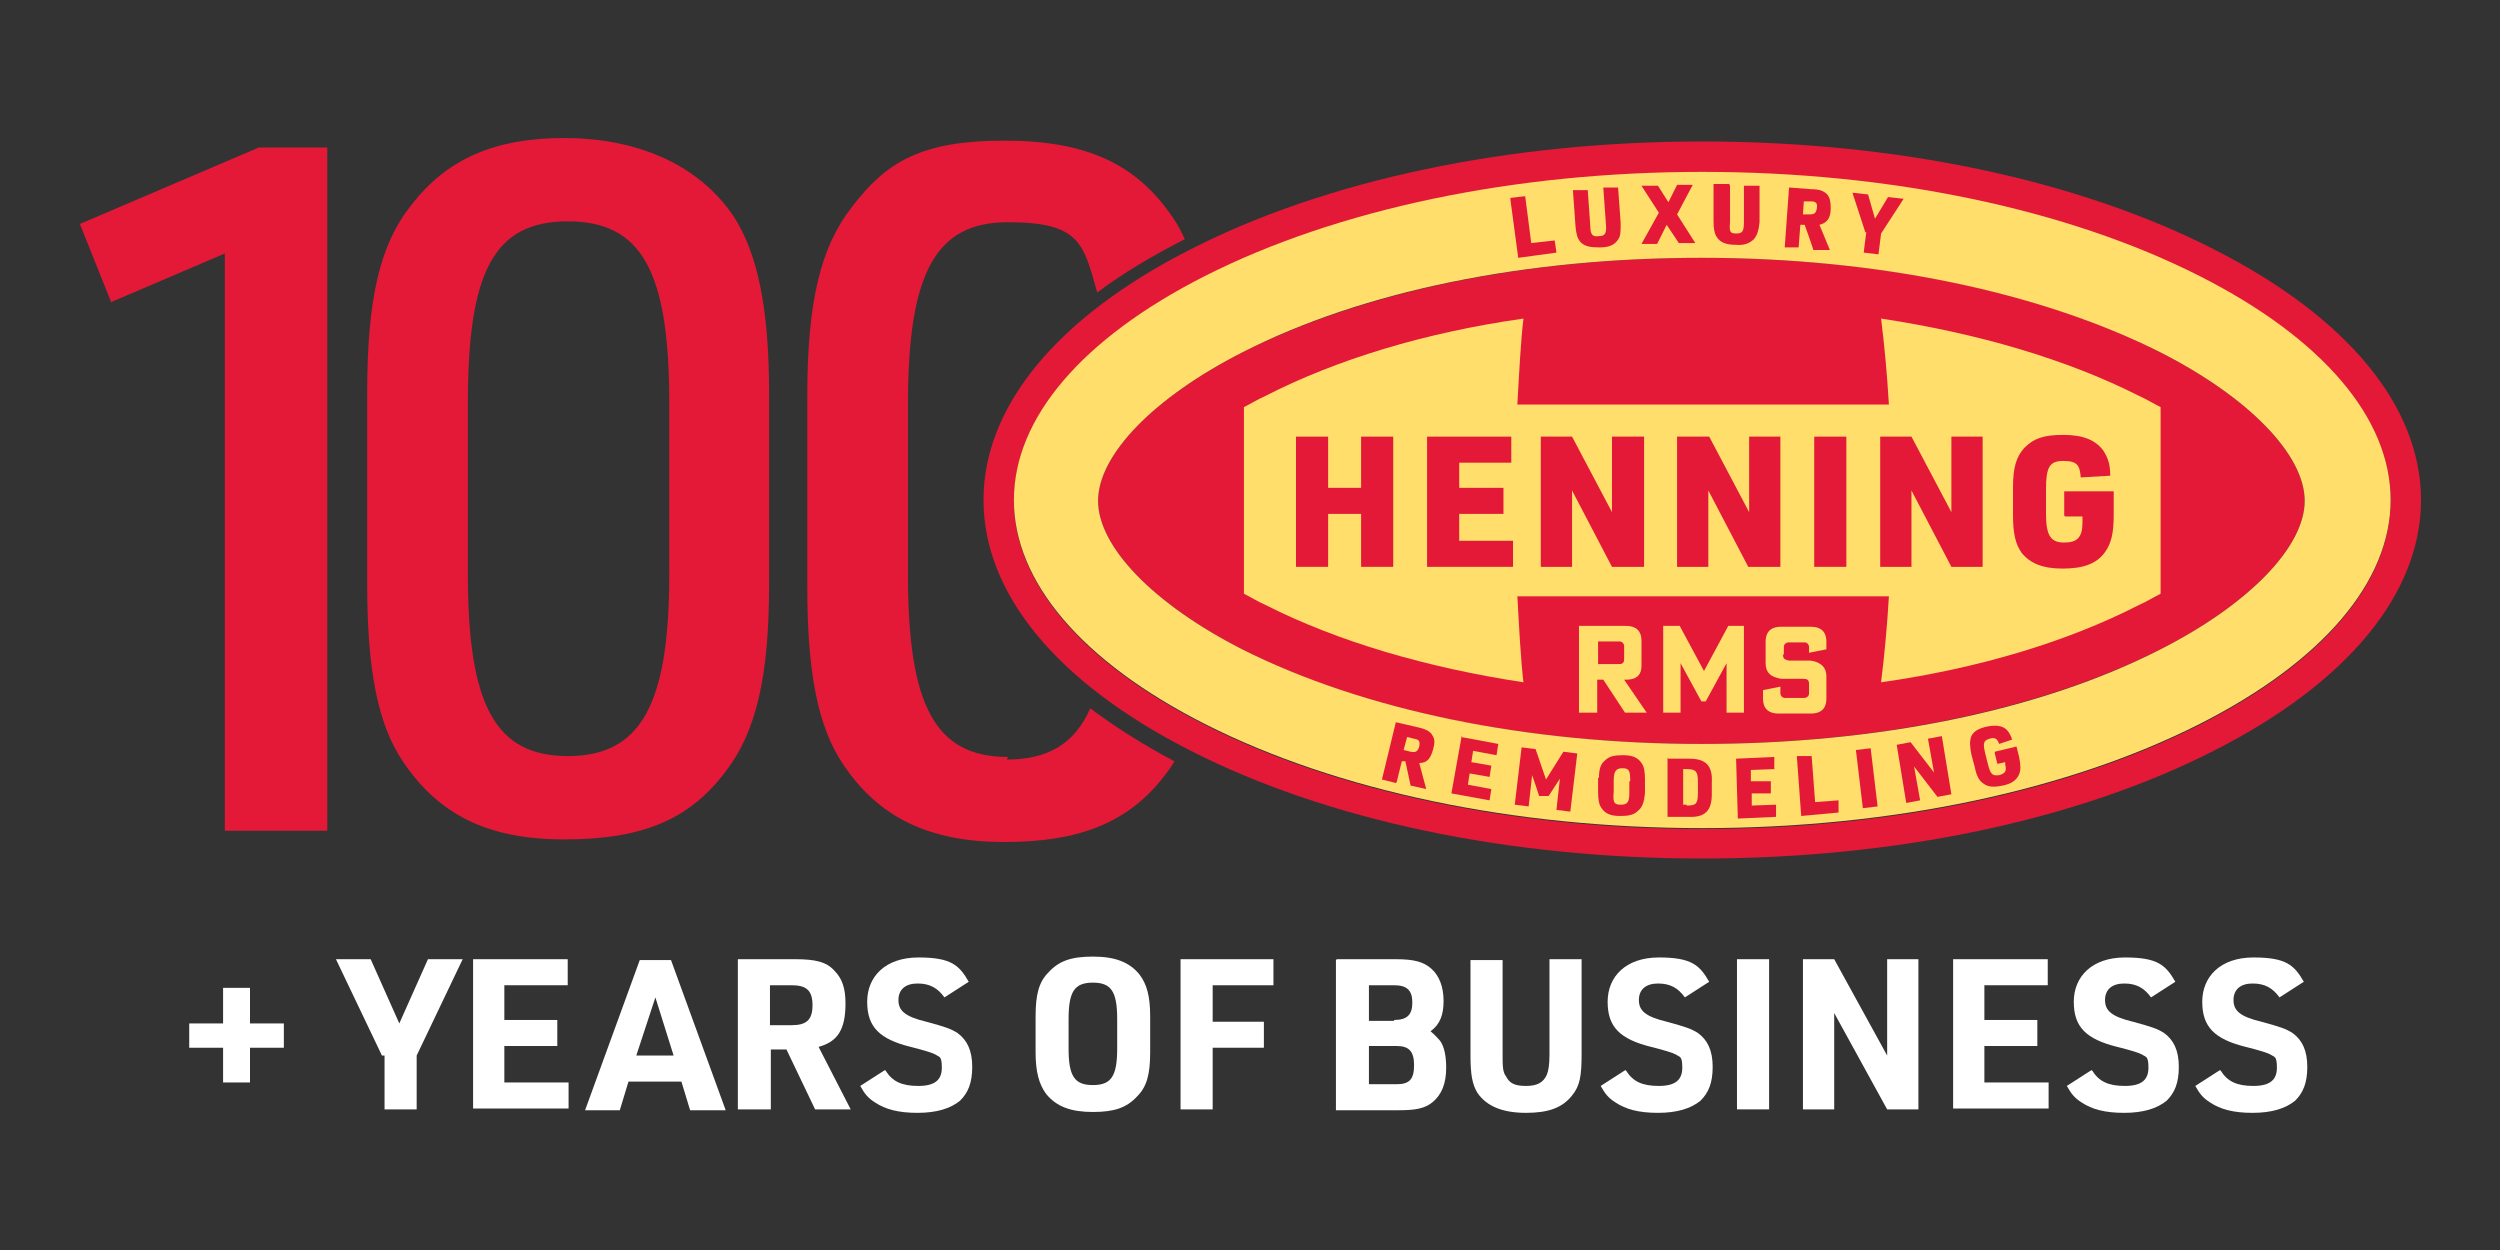 <svg xmlns="http://www.w3.org/2000/svg" id="Layer_1" data-name="Layer 1" viewBox="0 0 288 144"><rect x="0" y="0" width="288" height="144" fill="#333333" stroke="none"/><defs><style>      .cls-1 {        fill: #e31937;      }      .cls-1, .cls-2, .cls-3 {        stroke-width: 0px;      }      .cls-2 {        fill: #ffde6c;      }      .cls-3 {        fill: #fff;      }    </style></defs><path class="cls-1" d="M25.9,29.2l-13.1,5.6-3.6-9,20.6-8.8h7.9v78.7h-11.8V29.2Z"></path><path class="cls-1" d="M42.3,45.3c0-10.7,1.4-17.1,5.1-21.7,4.1-5.3,9.6-7.7,17.6-7.7s15.3,2.8,19.5,9c2.8,4.3,4.1,10.7,4.1,20.4v22c0,10.7-1.5,17.1-5.1,21.7-4.2,5.5-9.6,7.7-18.5,7.7s-14.5-2.9-18.6-9c-2.9-4.3-4.1-10.6-4.1-20.4v-22ZM77.1,46.4c0-15.2-3.2-20.9-11.7-20.9s-11.5,5.8-11.5,20.9v19.8c0,15.1,3.2,20.9,11.5,20.9s11.7-5.7,11.7-20.9v-19.8Z"></path><g><path class="cls-3" d="M21.8,117.9h3.9v-4.1h3.1v4.1h3.9v2.8h-3.9v4h-3.1v-4h-3.9v-2.8Z"></path><path class="cls-3" d="M44,121.6l-5.3-11.1h4l3.3,7.4,3.3-7.4h4l-5.3,11.1v6.2h-3.7v-6.2Z"></path><path class="cls-3" d="M54.5,110.5h10.9v3h-7.3v4h6.1v3h-6.1v4.2h7.4v3h-11v-17.3Z"></path><path class="cls-3" d="M72.4,124.6l-1,3.3h-4l6.3-17.3h3.6l6.3,17.3h-4.1l-1-3.3h-6.1ZM75.5,114.9l-2.2,6.7h4.3l-2.1-6.7Z"></path><path class="cls-3" d="M88.7,127.8h-3.7v-17.3h6.6c2.3,0,3.6.3,4.5,1.3.9.9,1.3,2,1.3,3.8,0,3-.9,4.4-3.1,5l3.7,7.2h-4.1l-3.3-6.9h-1.8v6.9ZM91.2,118.1c1.7,0,2.4-.6,2.4-2.3s-.7-2.3-2.4-2.3h-2.5v4.6h2.6Z"></path><path class="cls-3" d="M102,123.3c.8,1.3,1.9,1.8,3.8,1.8s2.7-.7,2.7-2.1-.3-1.2-.7-1.5q-.5-.3-2.9-.9c-3.6-.9-5-2.3-5-5.2s2.1-5.1,5.9-5.1,4.7.9,5.8,2.8l-2.8,1.8c-.8-1.1-1.7-1.6-3.1-1.6s-2.2.7-2.2,1.9.7,1.9,3.2,2.5c2.2.6,2.8.8,3.6,1.3,1.1.8,1.7,2,1.7,3.9s-.5,3-1.4,3.9c-1.1.9-2.7,1.4-4.9,1.4s-3.7-.4-4.9-1.2c-.8-.5-1.2-1-1.7-1.9l2.8-1.8Z"></path><path class="cls-3" d="M119.3,117.1c0-2.6.4-4,1.5-5.1,1.2-1.3,2.6-1.8,5.1-1.8s4.2.6,5.4,2.1c.8,1.1,1.2,2.4,1.2,4.8v4.1c0,2.6-.4,4-1.5,5.1-1.2,1.3-2.6,1.8-5.1,1.8s-4.2-.6-5.4-2.1c-.8-1.1-1.2-2.5-1.2-4.8v-4.1ZM128.7,117.4c0-3.2-.7-4.2-2.8-4.2s-2.8,1-2.8,4.2v3.4c0,3.2.7,4.2,2.8,4.2s2.8-1,2.8-4.2v-3.4Z"></path><path class="cls-3" d="M135.9,110.5h10.8v3h-7v4.2h5.9v3h-5.9v7.1h-3.7v-17.3Z"></path><path class="cls-3" d="M154,110.5h6.8c2.1,0,3.2.3,4.1,1.1.9.8,1.4,2.1,1.4,3.7s-.4,2.7-1.5,3.5c.7.6.8.8,1.1,1.1.5.7.7,1.8.7,3.1,0,1.8-.5,3.1-1.6,4-.9.7-1.9.9-3.9.9h-7.2v-17.3ZM160.6,117.5c1.5,0,2.1-.6,2.1-2s-.6-2-2.1-2h-2.9v4.1h2.9ZM160.9,124.9c1.5,0,2-.6,2-2.2s-.6-2.2-2-2.2h-3.2v4.4h3.2Z"></path><path class="cls-3" d="M173.1,110.5v10.9c0,1.4,0,2.1.4,2.6.4.8,1,1.1,2.3,1.1s2-.4,2.4-1.3c.2-.5.3-1.2.3-2.4v-10.9h3.7v10.9c0,2.6-.2,3.7-1.1,4.8-1.1,1.4-2.7,2-5.3,2s-4.5-.7-5.6-2.3c-.6-1-.8-2.1-.8-4.4v-10.9h3.7Z"></path><path class="cls-3" d="M187.3,123.3c.8,1.3,1.9,1.8,3.8,1.8s2.7-.7,2.7-2.1-.3-1.2-.7-1.5q-.5-.3-2.9-.9c-3.6-.9-5-2.3-5-5.2s2.1-5.1,5.9-5.1,4.7.9,5.8,2.8l-2.8,1.8c-.8-1.1-1.7-1.6-3.1-1.6s-2.2.7-2.2,1.9.7,1.9,3.2,2.5c2.2.6,2.8.8,3.6,1.3,1.1.8,1.7,2,1.7,3.9s-.5,3-1.4,3.9c-1.1.9-2.7,1.4-4.9,1.4s-3.7-.4-4.9-1.2c-.8-.5-1.2-1-1.7-1.9l2.8-1.8Z"></path><path class="cls-3" d="M200.1,110.5h3.7v17.3h-3.7v-17.3Z"></path><path class="cls-3" d="M207.7,110.5h3.6l6.1,11.1v-11.1h3.6v17.3h-3.6l-6.1-11.1v11.1h-3.6v-17.3Z"></path><path class="cls-3" d="M225,110.5h10.9v3h-7.3v4h6.1v3h-6.1v4.2h7.4v3h-11v-17.3Z"></path><path class="cls-3" d="M241,123.3c.8,1.3,1.9,1.8,3.8,1.8s2.7-.7,2.7-2.1-.3-1.2-.7-1.5q-.5-.3-2.9-.9c-3.6-.9-5-2.3-5-5.2s2.1-5.1,5.9-5.1,4.7.9,5.8,2.8l-2.8,1.8c-.8-1.1-1.7-1.6-3.1-1.6s-2.2.7-2.2,1.9.7,1.9,3.2,2.5c2.2.6,2.8.8,3.6,1.3,1.1.8,1.7,2,1.7,3.9s-.5,3-1.4,3.9c-1.1.9-2.7,1.4-4.9,1.4s-3.7-.4-4.9-1.2c-.8-.5-1.2-1-1.7-1.9l2.8-1.8Z"></path><path class="cls-3" d="M255.8,123.3c.8,1.3,1.9,1.8,3.8,1.8s2.7-.7,2.7-2.1-.3-1.2-.7-1.5q-.5-.3-2.9-.9c-3.6-.9-5-2.3-5-5.2s2.1-5.1,5.9-5.1,4.7.9,5.8,2.8l-2.8,1.8c-.8-1.1-1.7-1.6-3.1-1.6s-2.2.7-2.2,1.9.7,1.9,3.2,2.5c2.2.6,2.8.8,3.6,1.3,1.1.8,1.7,2,1.7,3.9s-.5,3-1.4,3.9c-1.1.9-2.7,1.4-4.9,1.4s-3.7-.4-4.9-1.2c-.8-.5-1.2-1-1.7-1.9l2.8-1.8Z"></path></g><path class="cls-1" d="M116.1,87.2c-8.3,0-11.5-5.8-11.5-20.9v-19.8c0-15.1,3.2-20.9,11.5-20.9s8.7,2.4,10.3,8.1c2.9-2.2,6.3-4.2,10-6.1,0,0,0,0,.1,0-.4-.9-.8-1.7-1.3-2.4-4.2-6.3-10-9-19.5-9s-13.6,2.4-17.6,7.7c-3.6,4.6-5.1,11-5.1,21.7v22c0,9.8,1.2,16.1,4.1,20.4,4.1,6.2,10,9,18.6,9s14.3-2.2,18.5-7.7c.4-.5.8-1.1,1.1-1.6-3.6-1.9-6.9-4-9.7-6.1-1.8,4.1-4.9,5.9-9.6,5.9Z"></path><g><path class="cls-1" d="M255,28.7c-15.7-8-36.6-12.4-58.9-12.4s-43.2,4.4-58.9,12.4c-15.4,7.8-23.9,18.1-23.9,28.9s8.5,21.1,23.9,28.9c15.7,8,36.6,12.4,58.9,12.4s43.2-4.4,58.9-12.4c15.4-7.8,23.9-18.1,23.9-28.9s-8.5-21.1-23.9-28.9ZM253.4,83.5c-15.2,7.7-35.6,12-57.3,12s-42.1-4.3-57.3-12c-14.2-7.2-22-16.4-22-25.8s7.8-18.6,22-25.8c15.2-7.7,35.6-12,57.3-12s42.1,4.3,57.3,12c14.2,7.2,22,16.4,22,25.8s-7.8,18.6-22,25.8Z"></path><path class="cls-1" d="M248.9,40.6c-13.9-7.1-32.7-10.9-52.9-10.9s-39,3.9-52.9,10.9c-10.2,5.2-16.6,11.8-16.6,17.1s6.4,11.9,16.6,17.1c13.9,7.1,32.7,10.9,52.9,10.9s39-3.9,52.9-10.9c10.2-5.2,16.6-11.8,16.6-17.1s-6.4-11.9-16.6-17.1Z"></path><path class="cls-2" d="M253.4,31.8c-15.2-7.7-35.6-12-57.3-12s-42.1,4.3-57.3,12c-14.2,7.2-22,16.4-22,25.8s7.8,18.6,22,25.8c15.2,7.7,35.6,12,57.3,12s42.1-4.3,57.3-12c14.2-7.2,22-16.4,22-25.8s-7.8-18.6-22-25.8ZM248.9,74.8c-13.9,7.1-32.7,10.9-52.9,10.9s-39-3.9-52.9-10.9c-10.2-5.2-16.6-11.8-16.6-17.1s6.4-11.9,16.6-17.1c13.9-7.1,32.7-10.9,52.9-10.9s39,3.9,52.9,10.9c10.2,5.2,16.6,11.8,16.6,17.1s-6.4,11.9-16.6,17.1Z"></path><g><path class="cls-2" d="M187.3,72.1c1.3,0,1.8.7,1.8,1.7v2.9c0,.9-.4,1.6-1.8,1.6h-.2l2.6,3.8h-2.5l-2.5-3.8h-.7v3.8h-2.1v-10h5.3ZM184.1,76.5h2.5c.3,0,.5-.2.5-.5v-1.6c0-.2-.2-.5-.5-.5h-2.5v2.5Z"></path><path class="cls-2" d="M193.5,72.1l2.8,5.2,2.8-5.2h1.8v10h-2v-5.7h0l-2.4,4.4h-.5l-2.4-4.4h0v5.7h-2v-10h1.9Z"></path><path class="cls-2" d="M205.4,75.4c0,.5.2.6.7.7h2.5c1.3.2,1.8.9,1.8,1.8v2.6c0,.9-.4,1.7-1.8,1.7h-3.7c-1.3,0-1.8-.7-1.8-1.7v-1l2-.4v.8c0,.2.2.5.5.5h2.3c.2,0,.5-.2.5-.5v-1.1c0-.5-.2-.6-.7-.6h-2.5c-1.3-.2-1.8-.8-1.8-1.8v-2.5c0-.9.4-1.7,1.8-1.7h3.4c1.3,0,1.8.7,1.8,1.7v.9l-2,.4v-.7c0-.2-.2-.5-.5-.5h-1.9c-.2,0-.5.2-.5.5v.9Z"></path></g><path class="cls-2" d="M246.4,45.6c-8.3-4.2-18.5-7.2-29.7-8.9.4,3.2.7,6.5.9,9.9h-42.8c.2-3.6.4-7.4.7-9.9-11.3,1.6-21.5,4.7-29.7,8.9-.9.4-1.7.9-2.5,1.3v21.5c.8.4,1.6.9,2.5,1.3,8.3,4.2,18.5,7.2,29.7,8.9-.3-2.5-.5-6.3-.7-9.9h42.8c-.2,3.4-.5,6.7-.9,9.9,11.3-1.6,21.5-4.7,29.7-8.9.9-.4,1.7-.9,2.5-1.3v-21.5c-.8-.4-1.6-.9-2.5-1.3Z"></path><g><path class="cls-1" d="M160.8,90.2l-1.6-.4,1.6-6.6,2.6.6c.9.2,1.4.5,1.6.9.3.4.3.9.1,1.6-.3,1.1-.7,1.6-1.6,1.6l.8,3-1.8-.4-.6-2.8h-.4c0-.1-.6,2.4-.6,2.4ZM162.5,86.6c.6.1.8,0,1-.6.1-.6,0-.8-.6-.9l-.8-.2-.4,1.5.8.2Z"></path><path class="cls-1" d="M168.3,84.9l4.3.8-.2,1.3-2.7-.5-.2,1.3,2.3.4-.2,1.3-2.3-.4-.2,1.3,2.7.5-.2,1.3-4.4-.8,1.2-6.7Z"></path><path class="cls-1" d="M175.3,86.1l1.6.2,1.2,3.5,2-3.2,1.6.2-.8,6.7-1.6-.2.4-3.6-1.3,2h-1.1c0-.1-.8-2.4-.8-2.4l-.4,3.6-1.6-.2.8-6.7Z"></path><path class="cls-1" d="M184.2,89.6c0-1,.2-1.6.7-2,.5-.5,1.1-.6,2.1-.6,1.1,0,1.7.3,2.1.9.3.4.4,1,.4,1.9v1.6c-.1,1-.3,1.6-.8,2-.5.5-1.1.6-2.1.6-1.1,0-1.7-.3-2.1-.9-.3-.4-.4-1-.4-1.9v-1.6ZM187.8,90c0-1.2-.1-1.5-.9-1.5-.7,0-1,.3-1,1.4v1.3c-.1,1.2,0,1.5.8,1.5s1-.3,1-1.4v-1.3Z"></path><path class="cls-1" d="M192.2,87.4h2.4c1.9,0,2.7.8,2.6,2.7v1.4c0,1.9-.8,2.7-2.7,2.6h-2.4s0-6.8,0-6.8ZM194.3,92.8c1.1,0,1.3-.2,1.3-1.5v-1.2c0-1.2-.2-1.5-1.3-1.5h-.4s0,4.1,0,4.1h.4Z"></path><path class="cls-1" d="M200,87.4l4.4-.2v1.4c0,0-2.7.1-2.7.1v1.3s2.3,0,2.3,0v1.4c0,0-2.2,0-2.2,0v1.4c0,0,2.8-.1,2.8-.1v1.4c0,0-4.4.2-4.4.2l-.2-6.8Z"></path><path class="cls-1" d="M207,87.1h1.7c0-.1.4,5.3.4,5.3l2.7-.2v1.4c.1,0-4.3.4-4.3.4l-.5-6.8Z"></path><path class="cls-1" d="M213.8,86.4l1.7-.2.8,6.7-1.7.2-.8-6.7Z"></path><path class="cls-1" d="M218.5,85.8l1.6-.3,2.7,3.5-.7-3.9,1.6-.3,1.1,6.7-1.6.3-2.7-3.5.7,3.9-1.6.3-1.1-6.7Z"></path><path class="cls-1" d="M229.8,86.6l2.5-.6.3,1.2c.2,1,.2,1.5,0,2-.3.7-.9,1.1-1.9,1.3-1,.2-1.7.2-2.3-.3-.4-.3-.7-.8-.9-1.8l-.4-1.5c-.2-1-.2-1.6,0-2.1.3-.6.9-.9,1.8-1.1,1-.2,1.7-.1,2.2.3.3.3.5.6.7,1.2l-1.5.5c-.2-.6-.5-.8-1.1-.6-.7.2-.8.5-.5,1.7l.3,1.2c.3,1.2.5,1.4,1.3,1.3.7-.2.9-.5.7-1.2v-.3c0,0-.9.2-.9.2l-.3-1.2Z"></path></g><g><path class="cls-1" d="M174,22.8l1.7-.2.7,5.4,2.7-.3.2,1.4-4.4.6-.9-6.7Z"></path><path class="cls-1" d="M182.9,21.8l.3,4.2c0,1.1.3,1.3,1,1.2.7,0,.9-.3.8-1.4l-.3-4.2h1.7c0-.1.3,4.1.3,4.1,0,1,0,1.5-.3,1.9-.4.6-1,.9-2.1.9-1.1,0-1.8-.1-2.3-.7-.3-.4-.4-.8-.5-1.7l-.3-4.2h1.7Z"></path><path class="cls-1" d="M189.2,21.4h1.8s1.2,1.9,1.2,1.9l1-2h1.8s-1.8,3.4-1.8,3.4l2.1,3.3h-1.9s-1.4-2.1-1.4-2.1l-1.1,2.2h-1.8s2-3.6,2-3.6l-2-3.1Z"></path><path class="cls-1" d="M199.3,21.4v4.2c-.1,1.1,0,1.3.7,1.3.7,0,.9-.2.9-1.3v-4.2c.1,0,1.8,0,1.8,0v4.2c-.1,1-.3,1.5-.6,1.9-.5.5-1.1.8-2.2.7-1.1,0-1.8-.3-2.2-1-.2-.4-.3-.8-.3-1.8v-4.2c.1,0,1.8,0,1.8,0Z"></path><path class="cls-1" d="M207.3,28.5h-1.7c0-.1.5-6.9.5-6.9l2.6.2c.9,0,1.4.2,1.8.6.3.4.4.8.4,1.6,0,1.2-.5,1.7-1.3,1.9l1.2,2.9h-1.9c0-.1-1-2.9-1-2.9h-.5s-.2,2.6-.2,2.6ZM208.4,24.7c.6,0,.8-.1.9-.7s-.1-.8-.7-.8h-.8c0,0-.1,1.5-.1,1.5h.8Z"></path><path class="cls-1" d="M214.9,26.8l-1.5-4.6,1.8.2.8,2.8,1.5-2.5,1.8.2-2.6,4-.3,2.4-1.7-.2.3-2.4Z"></path></g><g><polygon class="cls-1" points="156.8 56.2 153 56.2 153 50.3 149.3 50.3 149.3 65.3 153 65.3 153 59.2 156.8 59.2 156.8 65.3 160.5 65.3 160.5 50.3 156.8 50.3 156.8 56.2"></polygon><polygon class="cls-1" points="174.3 65.3 174.3 62.3 168.1 62.3 168.1 59.2 173.2 59.2 173.2 56.2 168.1 56.2 168.1 53.3 174.1 53.3 174.1 50.3 164.4 50.3 164.4 65.3 174.3 65.3"></polygon><polygon class="cls-1" points="185.7 59 181.1 50.3 177.5 50.3 177.5 65.3 181.1 65.3 181.1 56.5 185.7 65.3 189.4 65.3 189.4 50.3 185.7 50.3 185.7 59"></polygon><polygon class="cls-1" points="201.5 59 196.9 50.3 193.2 50.3 193.2 65.3 196.8 65.3 196.8 56.5 201.4 65.3 205.1 65.3 205.1 50.3 201.5 50.3 201.5 59"></polygon><rect class="cls-1" x="209" y="50.3" width="3.7" height="15"></rect><polygon class="cls-1" points="224.8 59 220.2 50.3 216.6 50.3 216.6 65.3 220.2 65.3 220.2 56.5 224.8 65.3 228.4 65.3 228.4 50.3 224.8 50.3 224.8 59"></polygon><path class="cls-1" d="M237.9,59.5h2v.7c0,1.7-.6,2.3-2.1,2.3s-2.1-.7-2.1-3.3v-2.8c0-2.6.4-3.3,2-3.3s1.9.5,2,1.9l3.4-.2c0-1.4-.3-2.1-.8-2.9-.9-1.2-2.3-1.8-4.6-1.8s-3.4.4-4.5,1.5c-.9,1-1.3,2.2-1.3,4.5v3.3c0,2.1.3,3.3,1,4.3,1,1.2,2.4,1.8,4.7,1.8s3.9-.5,4.9-1.9c.7-1,1-2.1,1-4.3v-2.7h-5.7v2.8Z"></path></g></g></svg>